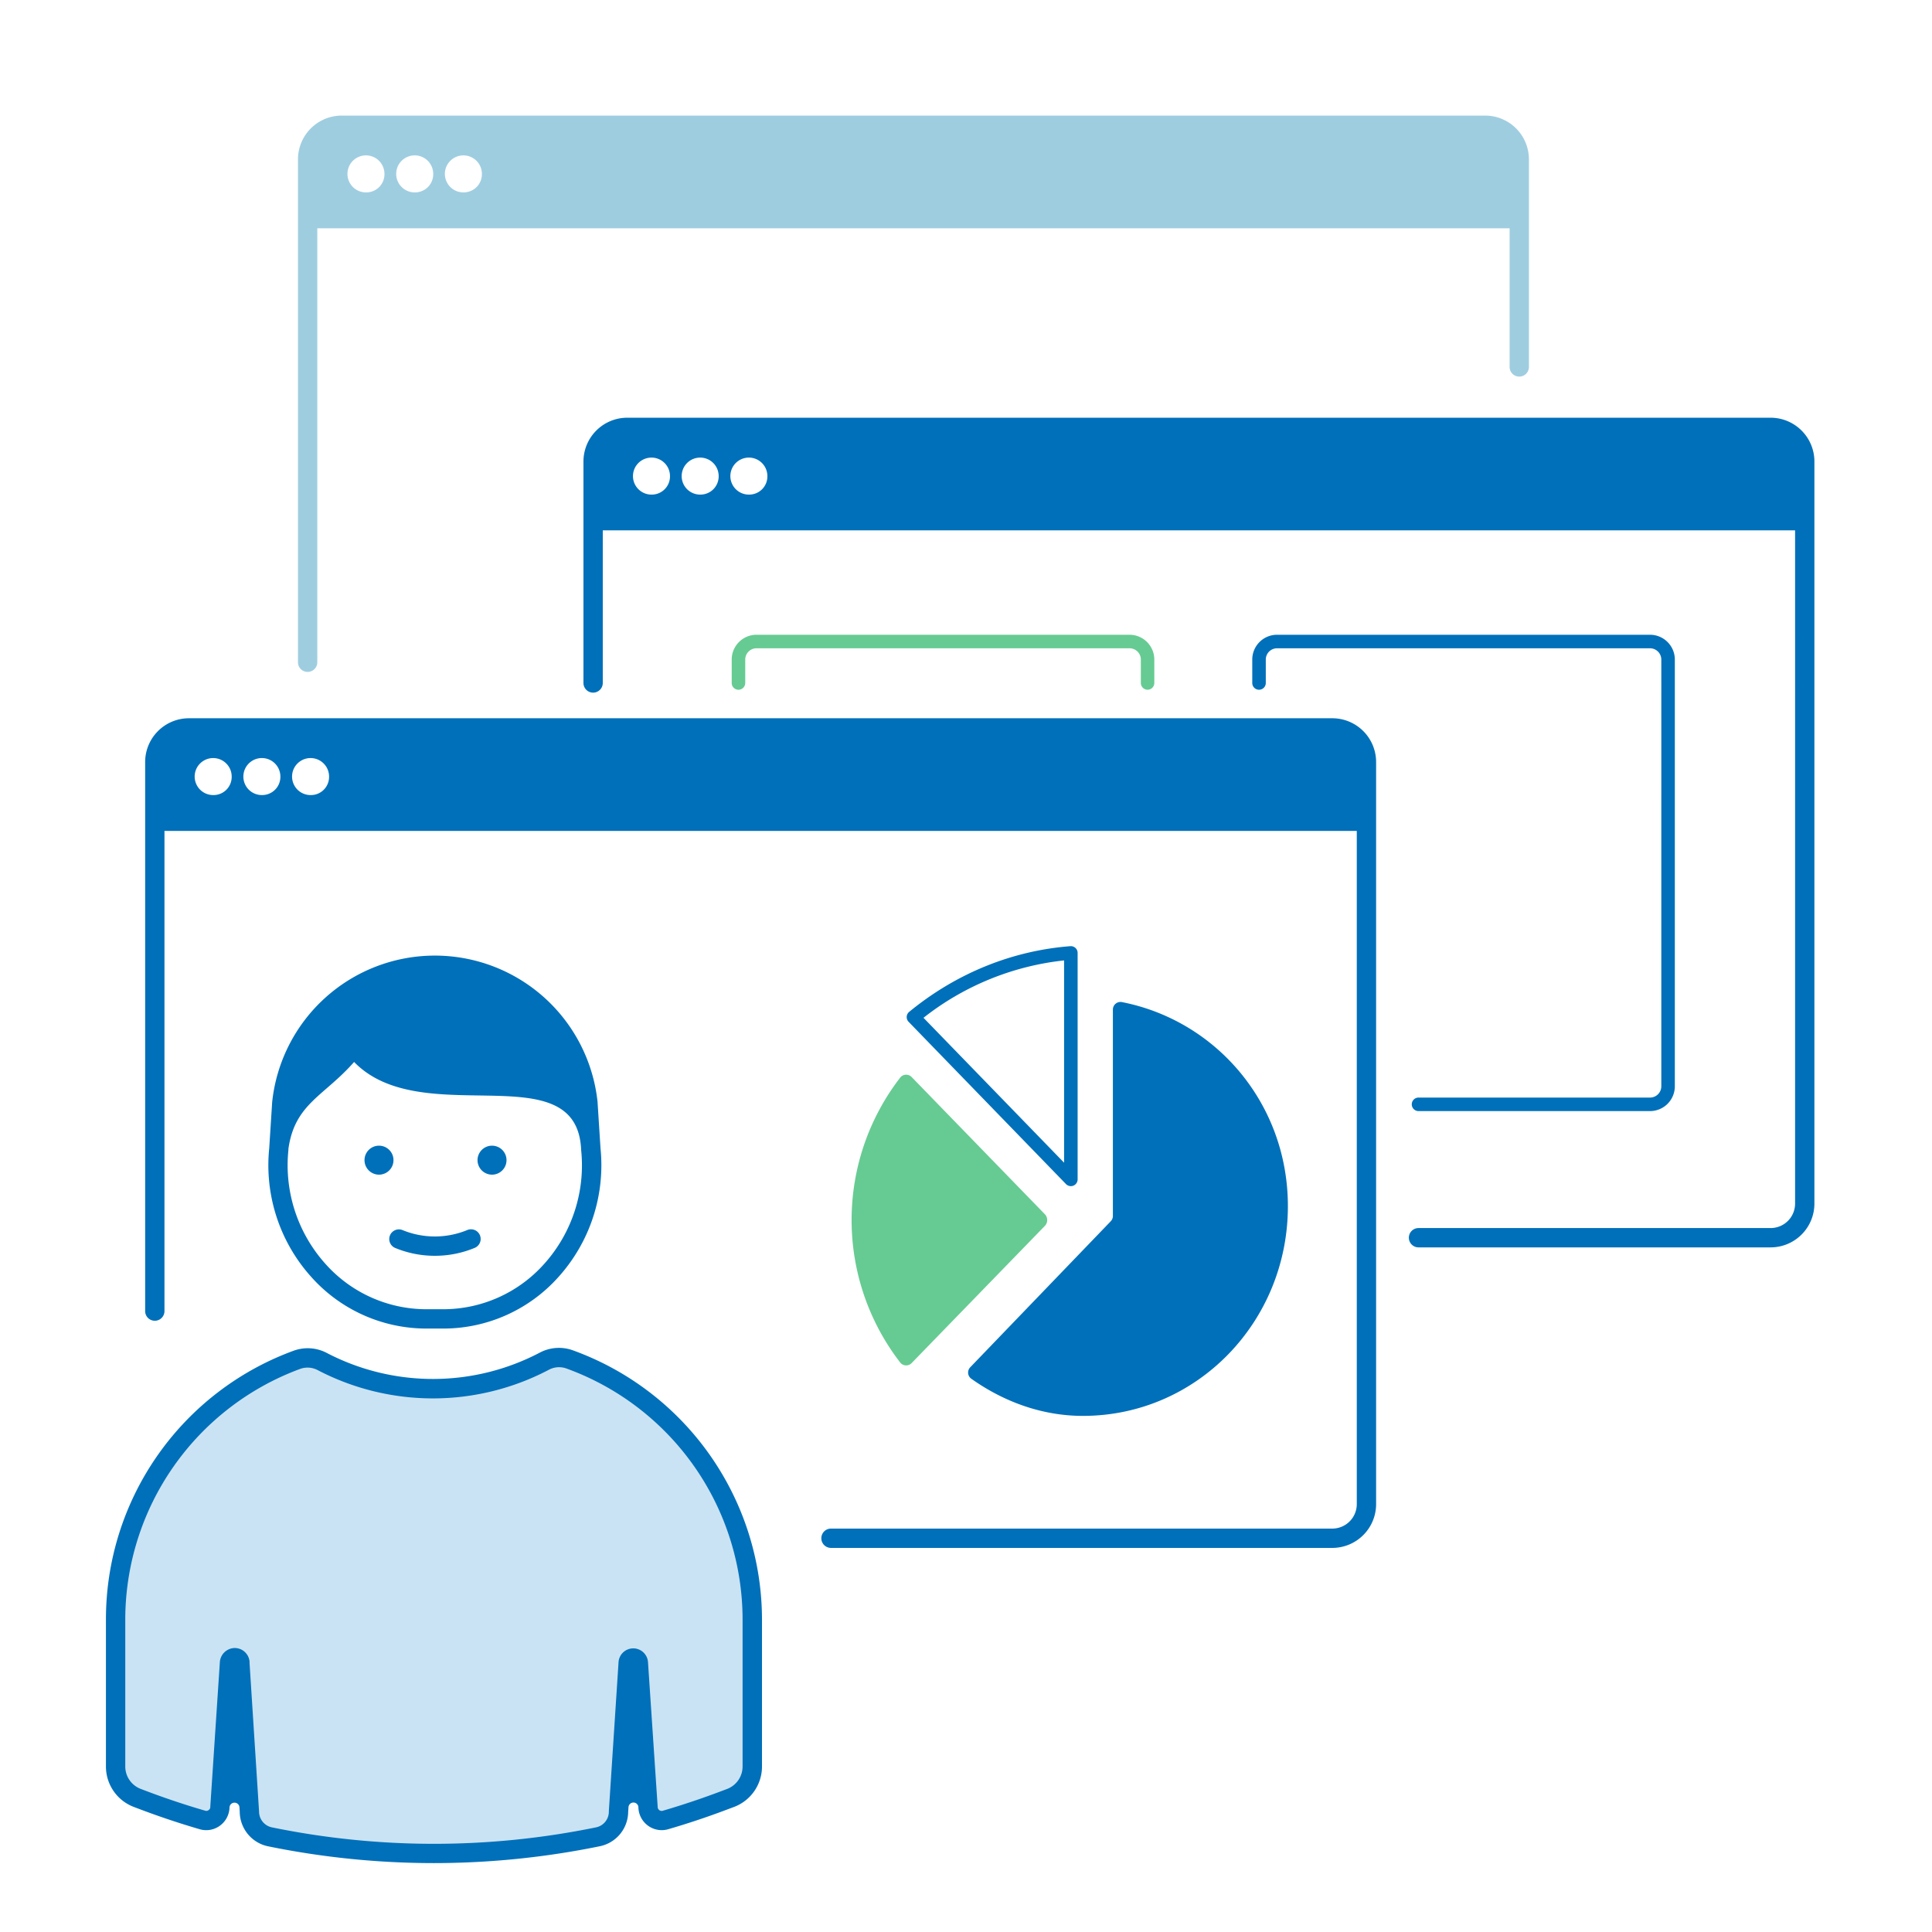 <svg xmlns="http://www.w3.org/2000/svg" width="200" height="200" fill="none" xmlns:v="https://vecta.io/nano"><path d="M45.014 129.999a10.72 10.72 0 0 1-4.126-.82 1 1 0 0 1-.516-1.297c.1-.241.291-.433.531-.536s.511-.107.754-.013a8.8 8.8 0 0 0 6.716 0 1 1 0 0 1 1.308.538 1 1 0 0 1-.538 1.308 10.73 10.73 0 0 1-4.128.82z" fill="#0070ba"/><path d="M153.744 11.966H35.376c-1.201.001-2.353.479-3.202 1.328s-1.327 2.001-1.328 3.202v52.06a1 1 0 0 0 1 1 1 1 0 0 0 1-1V23.632h123.428v14.352a1 1 0 0 0 .293.707c.187.188.441.293.707.293a1 1 0 0 0 1-1V16.496c-.001-1.201-.479-2.353-1.328-3.202s-2.001-1.327-3.202-1.328zm-115.786 7.95c-.382.015-.759-.085-1.084-.286s-.582-.495-.738-.844-.205-.736-.14-1.112.242-.725.506-1 .606-.465.979-.546.762-.047 1.117.096.658.388.872.704.328.69.329 1.072a1.88 1.88 0 0 1-1.842 1.916zm5.04 0c-.382.014-.759-.087-1.082-.289s-.58-.496-.736-.845-.203-.736-.137-1.112.243-.724.508-.999.606-.464.98-.544.762-.046 1.116.097.658.388.871.704.328.689.328 1.071A1.88 1.88 0 0 1 43 19.916h-.002zm5.042 0c-.382.014-.759-.086-1.083-.288s-.581-.496-.736-.845-.204-.736-.138-1.112.243-.724.508-.999.606-.465.98-.544.762-.046 1.116.097.658.388.871.704.328.689.328 1.071c.009.499-.181.98-.527 1.34s-.82.566-1.319.576z" fill="#9fcde0"/><path d="M118.8 71.4a.7.7 0 0 1-.7-.7v-2.424c0-.309-.123-.605-.342-.824a1.17 1.17 0 0 0-.824-.342H78.312a1.17 1.17 0 0 0-1.166 1.166v2.426a.7.7 0 0 1-.7.7.7.7 0 0 1-.7-.7v-2.426a2.57 2.57 0 0 1 2.566-2.566h38.616a2.57 2.57 0 0 1 2.566 2.566v2.426a.7.7 0 0 1-.694.698z" fill="#66cb92"/><path d="M170.812 115.02h-23.966a.7.7 0 1 1 0-1.4h23.966c.309-.001.605-.124.824-.342s.341-.515.342-.824V68.276a1.17 1.17 0 0 0-1.166-1.166H132.2a1.17 1.17 0 0 0-.824.342c-.218.218-.342.515-.342.824v2.426a.7.7 0 0 1-.205.495c-.132.131-.31.205-.495.205a.7.7 0 0 1-.7-.7v-2.426c0-.68.271-1.333.752-1.814s1.133-.752 1.814-.752h38.612a2.57 2.57 0 0 1 2.566 2.566v44.178a2.57 2.57 0 0 1-2.566 2.566zm12.485-71.778H64.929c-1.201.002-2.352.479-3.201 1.329a4.54 4.54 0 0 0-1.329 3.201v22.93a1 1 0 1 0 2 0v-15.8h123.428V124.6c-.001.67-.268 1.313-.742 1.787s-1.117.74-1.788.741h-36.452a1 1 0 0 0-1 1c0 .265.106.519.293.707s.442.293.707.293h36.452c1.201-.001 2.352-.479 3.202-1.328a4.53 4.53 0 0 0 1.328-3.2V47.772a4.53 4.53 0 0 0-1.328-3.201 4.54 4.54 0 0 0-3.202-1.329zM67.509 51.2a1.91 1.91 0 0 1-1.082-.289c-.324-.202-.58-.496-.736-.845s-.203-.736-.137-1.112a1.91 1.91 0 0 1 .508-.998c.265-.274.606-.464.98-.544a1.91 1.91 0 0 1 1.116.097 1.92 1.92 0 0 1 .871.704 1.91 1.91 0 0 1 .328 1.071 1.88 1.88 0 0 1-.528 1.34 1.89 1.89 0 0 1-1.32.576zm5.042 0a1.92 1.92 0 0 1-1.083-.288c-.324-.201-.581-.496-.736-.845a1.92 1.92 0 0 1 .37-2.111 1.91 1.91 0 0 1 .98-.544 1.92 1.92 0 0 1 1.116.097c.354.143.658.388.871.704a1.92 1.92 0 0 1 .328 1.071c.008.498-.182.98-.528 1.339a1.89 1.89 0 0 1-1.318.577zm5.04 0c-.381.014-.758-.087-1.082-.289s-.58-.496-.736-.845-.203-.736-.137-1.112a1.91 1.91 0 0 1 .508-.998c.265-.274.606-.464.98-.544a1.91 1.91 0 0 1 1.116.097 1.92 1.92 0 0 1 .871.704 1.91 1.91 0 0 1 .328 1.071 1.88 1.88 0 0 1-1.84 1.915h-.008zm60.333 23.154H19.556c-1.201.001-2.353.479-3.202 1.328s-1.327 2.001-1.328 3.202v56.84a1 1 0 0 0 1.707.707 1 1 0 0 0 .293-.707V86.018h123.428v69.691c-.001.67-.268 1.313-.742 1.787a2.54 2.54 0 0 1-1.788.743h-51.9a1 1 0 1 0 0 2h51.9a4.54 4.54 0 0 0 3.202-1.328 4.53 4.53 0 0 0 1.328-3.202V78.884a4.53 4.53 0 0 0-1.328-3.202c-.849-.849-2.001-1.327-3.202-1.328zm-115.788 7.95c-.382.014-.759-.087-1.083-.289a1.91 1.91 0 0 1-.735-.846 1.92 1.92 0 0 1-.137-1.112c.066-.376.243-.724.509-.998s.607-.464.98-.543a1.92 1.92 0 0 1 1.116.098c.354.143.657.389.871.705a1.91 1.91 0 0 1 .327 1.072 1.88 1.88 0 0 1-1.848 1.914zm5.042 0a1.92 1.92 0 0 1-1.083-.288c-.324-.201-.581-.496-.736-.845a1.92 1.92 0 0 1 .37-2.111c.265-.275.606-.464.98-.544s.762-.046 1.117.097.657.389.871.705.328.69.328 1.072c.008.498-.182.98-.528 1.338s-.82.566-1.318.576zm5.04 0c-.382.014-.759-.087-1.083-.289a1.91 1.91 0 0 1-.735-.846 1.92 1.92 0 0 1-.137-1.112c.066-.376.243-.724.509-.998s.607-.464.98-.543a1.92 1.92 0 0 1 1.116.098c.354.143.657.389.871.705a1.91 1.91 0 0 1 .327 1.072 1.88 1.88 0 0 1-1.848 1.914z" fill="#0070ba"/><path d="M108.16 125.692l-13.79-14.2a.78.78 0 0 0-.277-.185c-.104-.041-.216-.059-.328-.053s-.222.035-.321.087-.187.125-.256.213c-3.262 4.224-5.031 9.409-5.031 14.746a24.13 24.13 0 0 0 5.031 14.746.78.78 0 0 0 .577.298.78.78 0 0 0 .605-.236l13.79-14.2c.158-.163.246-.381.246-.608s-.088-.445-.246-.608z" fill="#66cb92"/><path d="M112.102 146.572c11.782 0 21.22-9.712 21.22-21.712 0-10.568-7.374-19.2-17.182-21.124a.78.78 0 0 0-.343.011c-.112.028-.217.082-.306.155s-.161.167-.21.271a.79.79 0 0 0-.075.335v21.368c0 .203-.078.398-.218.544l-14.55 15.12a.79.79 0 0 0-.176.285c-.037.106-.051.22-.041.332s.045.221.101.319a.78.78 0 0 0 .224.248c3.344 2.372 7.312 3.848 11.556 3.848zm-1.248-23.784c-.094 0-.186-.019-.273-.056a.69.69 0 0 1-.229-.156l-16.294-16.8c-.067-.07-.12-.152-.153-.243a.7.7 0 0 1-.043-.284c.005-.097.031-.191.075-.277a.69.69 0 0 1 .18-.224c4.846-3.976 10.614-6.328 16.684-6.8.096-.007.193.005.284.037s.175.082.246.147a.7.7 0 0 1 .166.233c.039.088.058.184.058.281v23.442a.71.71 0 0 1-.119.391c-.078.116-.188.206-.317.259-.084.033-.174.05-.264.05zM95.6 105.362l14.554 15v-20.94a28.44 28.44 0 0 0-14.554 5.94z" fill="#0070ba"/><path d="M59 140.732c-.423-.156-.873-.221-1.322-.193a3.24 3.24 0 0 0-1.288.357c-3.553 1.874-7.507 2.857-11.524 2.864s-7.975-.963-11.534-2.826a3.24 3.24 0 0 0-1.291-.355 3.23 3.23 0 0 0-1.325.199 28.6 28.6 0 0 0-18.75 26.846v15.248a3.48 3.48 0 0 0 2.248 3.252l.676.256c2 .753 4.021 1.427 6.062 2.022a1.41 1.41 0 0 0 .646.029c.215-.04.417-.129.592-.261s.316-.301.414-.497a1.41 1.41 0 0 0 .149-.629l.986-14.878a.56.56 0 0 1 .149-.388c.098-.105.232-.168.375-.176.073-.003.145.01.213.036s.13.065.182.116.094.111.122.178a.54.54 0 0 1 .043.212l.986 15.39a2.67 2.67 0 0 0 2.124 2.614 84.96 84.96 0 0 0 33.964 0c.6-.125 1.139-.452 1.526-.928a2.66 2.66 0 0 0 .596-1.684l1-15.37a.54.54 0 0 1 .145-.377c.095-.102.226-.164.365-.171.071-.003.141.009.207.035a.52.52 0 0 1 .177.112c.051.049.091.108.119.173s.042.135.042.206l1 14.906c0 .218.051.434.148.63a1.41 1.41 0 0 0 1.006.758c.215.04.436.03.646-.03 1.981-.58 3.945-1.235 5.892-1.964l.84-.316a3.47 3.47 0 0 0 2.254-3.254v-15.24a28.6 28.6 0 0 0-5.181-16.429c-3.374-4.814-8.15-8.471-13.677-10.473z" fill="#cae3f4"/><path d="M44.902 192.867c-5.764-.002-11.513-.585-17.16-1.74a3.67 3.67 0 0 1-2.088-1.265 3.68 3.68 0 0 1-.836-2.295l-.03-.486a.51.51 0 0 0-.166-.335.52.52 0 0 0-.348-.135c-.128 0-.253.048-.348.135a.52.52 0 0 0-.166.335 2.42 2.42 0 0 1-1.989 2.34 2.4 2.4 0 0 1-1.098-.06 84.13 84.13 0 0 1-6.134-2.048l-.678-.256a4.47 4.47 0 0 1-2.1-1.641c-.517-.748-.794-1.635-.794-2.545v-15.248c0-6.06 1.861-11.974 5.33-16.944a29.6 29.6 0 0 1 14.07-10.842 4.26 4.26 0 0 1 1.733-.261c.59.034 1.166.192 1.691.461a23.79 23.79 0 0 0 11.067 2.713c3.854-.006 7.65-.949 11.059-2.747a4.25 4.25 0 0 1 3.426-.204 29.67 29.67 0 0 1 19.538 27.824v15.244a4.48 4.48 0 0 1-.796 2.549 4.47 4.47 0 0 1-2.106 1.641l-.84.314a80.71 80.71 0 0 1-5.962 1.988 2.4 2.4 0 0 1-1.099.06 2.42 2.42 0 0 1-1.991-2.34.51.51 0 0 0-.513-.481.51.51 0 0 0-.352.139c-.095.089-.153.212-.161.342l-.032.482a3.67 3.67 0 0 1-2.922 3.558 85.78 85.78 0 0 1-17.204 1.748zM25.83 172.101l.988 15.432a1.67 1.67 0 0 0 1.324 1.634 83.49 83.49 0 0 0 33.564 0 1.66 1.66 0 0 0 1.322-1.632v-.066l1-15.344a1.53 1.53 0 0 1 .458-1.049c.283-.277.662-.433 1.058-.437a1.53 1.53 0 0 1 1.065.421c.287.272.457.646.474 1.041l1 14.948a.41.41 0 0 0 .042.186.42.42 0 0 0 .121.147c.051.038.111.065.174.077a.42.42 0 0 0 .19-.01 83.43 83.43 0 0 0 5.822-1.942l.84-.316a2.49 2.49 0 0 0 1.6-2.318v-15.25a27.66 27.66 0 0 0-5.022-15.844 27.67 27.67 0 0 0-13.196-10.106c-.291-.108-.601-.155-.911-.137s-.613.101-.889.243a25.77 25.77 0 0 1-11.995 2.983 25.79 25.79 0 0 1-12.005-2.944c-.277-.141-.579-.223-.889-.241a2.26 2.26 0 0 0-.911.138 27.69 27.69 0 0 0-13.102 10.121 27.68 27.68 0 0 0-4.984 15.787v15.248c.002.503.155.993.441 1.406a2.48 2.48 0 0 0 1.159.91l.676.256c1.922.726 3.936 1.4 6 2 .061.019.125.023.188.011a.4.4 0 0 0 .172-.077c.05-.039.096-.087.125-.145a.4.4 0 0 0 .043-.187v-.066l.984-14.854c.011-.395.171-.772.448-1.054s.651-.449 1.046-.468a1.55 1.55 0 0 1 .595.099c.19.072.364.181.511.321s.266.306.349.492.128.385.133.588l-.006-.002zM39.234 121.6a1.5 1.5 0 1 0 0-3 1.5 1.5 0 1 0 0 3zm11.7 0a1.5 1.5 0 1 0 0-3 1.5 1.5 0 1 0 0 3zm11.23-2.738l-.302-4.726v-.04c-.436-4.164-2.398-8.019-5.509-10.821s-7.149-4.352-11.335-4.352-8.225 1.55-11.335 4.352a16.94 16.94 0 0 0-5.509 10.821l-.304 4.766a17.29 17.29 0 0 0 .759 7.108 17.28 17.28 0 0 0 3.571 6.194c1.501 1.691 3.344 3.044 5.408 3.969s4.299 1.402 6.56 1.399h1.702c2.261.003 4.497-.474 6.56-1.399a15.98 15.98 0 0 0 5.408-3.969 17.29 17.29 0 0 0 3.568-6.194c.745-2.291 1.003-4.712.758-7.108zm-5.814 11.96a14 14 0 0 1-4.736 3.48c-1.807.812-3.766 1.231-5.748 1.23h-1.702c-1.982.002-3.941-.417-5.749-1.229a14.01 14.01 0 0 1-4.737-3.481c-1.423-1.588-2.499-3.456-3.157-5.485s-.885-4.172-.665-6.293v-.11c.658-4.686 3.684-5.448 6.8-9 6.968 7.182 22.71-.8 23.484 8.764l.02.308v.036a15.28 15.28 0 0 1-3.81 11.78z" fill="#0070ba"/></svg>